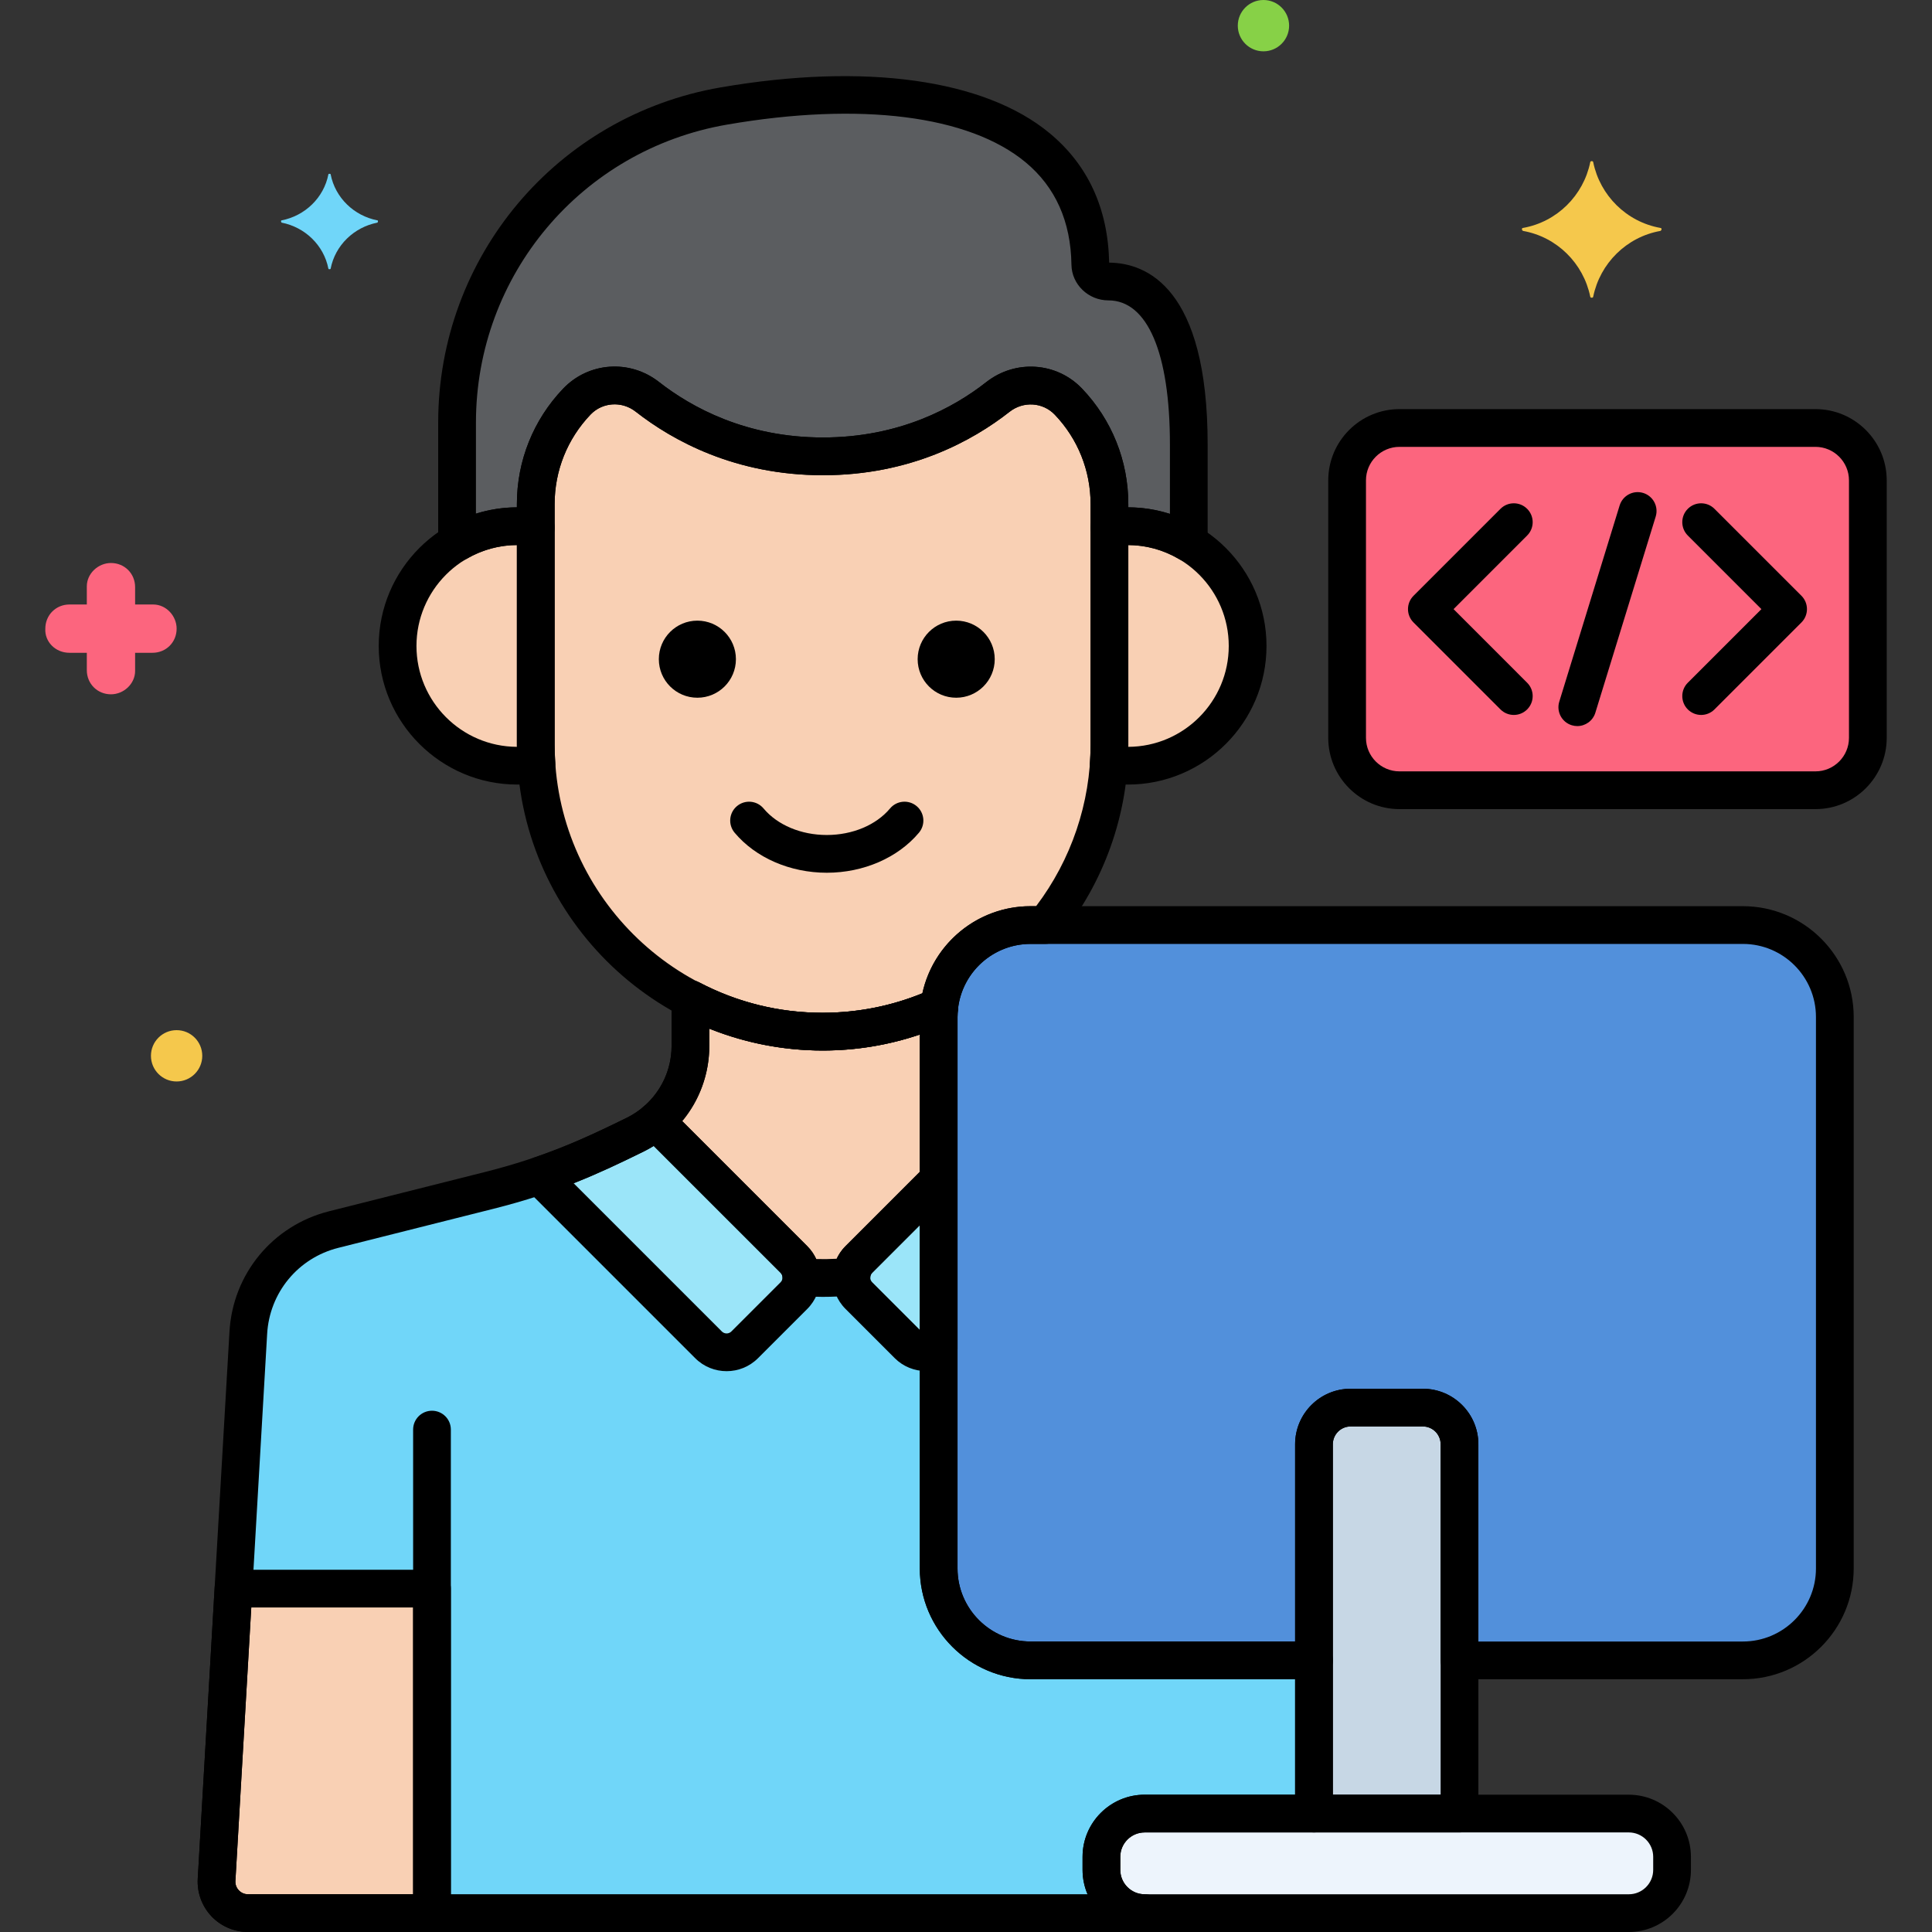 <svg width="78" height="78" viewBox="0 0 78 78" fill="none" xmlns="http://www.w3.org/2000/svg">
<rect x="0" y="0" width="78" height="78" fill="#333333" stroke="none"/>
<g id="developer 1">
<g id="Layer_22">
<g id="Group">
<g id="Group_2">
<path id="Vector" d="M44.467 75.492V74.965C44.467 74 45.249 73.218 46.214 73.218H53.048V67.033H41.606C39.566 67.033 37.896 65.363 37.896 63.322V41.057C37.896 40.916 37.905 40.776 37.921 40.639C36.48 41.287 34.886 41.65 33.211 41.65C31.289 41.65 29.475 41.173 27.875 40.336V42.221C27.875 43.744 27.01 45.135 25.644 45.809C23.797 46.719 22.186 47.447 19.741 48.062L13.471 49.64C11.532 50.128 10.135 51.821 10.024 53.817L8.743 75.897C8.703 76.625 9.282 77.238 10.012 77.238H46.213C45.249 77.239 44.467 76.456 44.467 75.492Z" fill="#70D6F9"/>
</g>
<g id="Group_3">
<path id="Vector_2" d="M41.607 37.347H42.201C43.819 35.355 44.792 32.821 44.792 30.07V20.35C44.792 18.811 44.2 17.332 43.138 16.218C42.381 15.424 41.149 15.351 40.286 16.028C38.922 17.099 36.56 18.424 33.224 18.424C29.881 18.424 27.507 17.093 26.136 16.02C25.274 15.345 24.045 15.421 23.289 16.213L23.285 16.218C22.224 17.331 21.631 18.811 21.631 20.35V30.069C21.631 36.439 26.842 41.65 33.212 41.65C34.887 41.65 36.481 41.287 37.922 40.639C38.132 38.794 39.708 37.347 41.607 37.347Z" fill="#F9D0B4"/>
</g>
<g id="Group_4">
<path id="Vector_3" d="M45.535 21.244C45.282 21.244 45.034 21.265 44.792 21.303V30.07C44.792 30.331 44.78 30.589 44.763 30.846C45.014 30.887 45.271 30.914 45.535 30.914C48.205 30.914 50.37 28.749 50.37 26.079C50.37 23.408 48.205 21.244 45.535 21.244Z" fill="#F9D0B4"/>
</g>
<g id="Group_5">
<path id="Vector_4" d="M21.63 30.07C21.63 28.87 21.63 23.688 21.63 21.303C21.387 21.265 21.14 21.244 20.887 21.244C18.217 21.244 16.052 23.409 16.052 26.079C16.052 28.749 18.217 30.914 20.887 30.914C21.151 30.914 21.407 30.887 21.659 30.847C21.642 30.59 21.63 30.331 21.63 30.07Z" fill="#F9D0B4"/>
</g>
<g id="Group_6">
<path id="Vector_5" d="M44.748 11.365C44.361 11.365 44.025 11.066 44.019 10.678C43.931 4.225 36.561 3.013 29.223 4.28C23.001 5.355 18.453 10.75 18.453 17.064V21.906C19.169 21.488 19.998 21.244 20.887 21.244C21.14 21.244 21.387 21.265 21.63 21.303V20.351C21.63 18.812 22.222 17.332 23.285 16.218L23.288 16.214C24.044 15.422 25.273 15.346 26.136 16.021C27.506 17.094 29.88 18.424 33.224 18.424C36.559 18.424 38.921 17.1 40.286 16.029C41.149 15.351 42.38 15.425 43.137 16.219C44.199 17.332 44.792 18.812 44.792 20.351V21.303C45.034 21.266 45.282 21.244 45.535 21.244C46.434 21.244 47.273 21.494 47.994 21.922C47.994 20.571 47.994 19.183 47.994 17.947C47.994 12.168 45.908 11.365 44.748 11.365Z" fill="#5B5D60"/>
</g>
<g id="Group_7">
<path id="Vector_6" d="M28.605 54.294C29.008 54.697 29.662 54.697 30.065 54.294L32.053 52.306C32.456 51.903 32.456 51.25 32.053 50.847L26.469 45.264C26.221 45.475 25.946 45.661 25.644 45.809C24.361 46.442 23.191 46.986 21.776 47.465L28.605 54.294Z" fill="#9BE5F9"/>
</g>
<g id="Group_8">
<path id="Vector_7" d="M36.662 54.294C36.997 54.629 37.503 54.682 37.896 54.46V47.626L34.674 50.847C34.271 51.251 34.271 51.904 34.674 52.307L36.662 54.294Z" fill="#9BE5F9"/>
</g>
<g id="Group_9">
<path id="Vector_8" d="M17.441 64.137H9.426L8.744 75.897C8.704 76.625 9.283 77.238 10.013 77.238H17.441V64.137Z" fill="#F9D0B4"/>
</g>
<g id="Group_10">
<path id="Vector_9" d="M34.674 50.847L37.896 47.625V41.058C37.896 40.916 37.906 40.777 37.921 40.639C36.48 41.287 34.886 41.65 33.211 41.65C31.29 41.65 29.475 41.173 27.876 40.336V42.221C27.876 43.408 27.348 44.514 26.469 45.264L32.052 50.847C32.25 51.045 32.35 51.303 32.353 51.563C32.637 51.583 32.922 51.596 33.211 51.596C33.604 51.596 33.992 51.575 34.376 51.538C34.385 51.287 34.483 51.039 34.674 50.847Z" fill="#F9D0B4"/>
</g>
<g id="Group_11">
<path id="Vector_10" d="M65.759 77.238H46.215C45.25 77.238 44.468 76.456 44.468 75.491V74.965C44.468 74 45.25 73.218 46.215 73.218H65.759C66.724 73.218 67.506 74 67.506 74.965V75.491C67.506 76.456 66.724 77.238 65.759 77.238Z" fill="#EDF4FC"/>
</g>
<g id="Group_12">
<path id="Vector_11" d="M70.366 37.347H41.607C39.566 37.347 37.897 39.017 37.897 41.058V63.323C37.897 65.364 39.566 67.034 41.607 67.034H53.049V58.307C53.049 57.491 53.711 56.829 54.527 56.829H57.446C58.262 56.829 58.924 57.491 58.924 58.307V67.034H70.366C72.407 67.034 74.077 65.364 74.077 63.323V41.058C74.077 39.017 72.407 37.347 70.366 37.347Z" fill="#5290DB"/>
</g>
<g id="Group_13">
<path id="Vector_12" d="M58.924 73.218V58.307C58.924 57.491 58.262 56.828 57.446 56.828H54.527C53.711 56.828 53.049 57.491 53.049 58.307V73.218H58.924Z" fill="#C7D7E5"/>
</g>
<g id="Group_14">
<path id="Vector_13" d="M73.296 31.904H56.501C55.333 31.904 54.387 30.957 54.387 29.79V19.394C54.387 18.226 55.333 17.279 56.501 17.279H73.295C74.463 17.279 75.41 18.226 75.41 19.394V29.789C75.41 30.957 74.463 31.904 73.296 31.904Z" fill="#FC657E"/>
</g>
<g id="Group_15">
<path id="Vector_14" d="M46.214 78H10.012C9.456 78 8.918 77.768 8.536 77.364C8.154 76.96 7.952 76.41 7.983 75.855L9.264 53.774C9.394 51.433 11.011 49.474 13.286 48.902L19.556 47.323C22.002 46.708 23.608 45.964 25.308 45.126C26.422 44.576 27.114 43.463 27.114 42.221V40.336C27.114 40.069 27.253 39.822 27.482 39.684C27.709 39.546 27.993 39.538 28.229 39.661C29.785 40.476 31.461 40.888 33.211 40.888C34.736 40.888 36.216 40.571 37.61 39.944C37.859 39.832 38.15 39.863 38.371 40.024C38.592 40.185 38.71 40.453 38.679 40.725C38.665 40.847 38.658 40.956 38.658 41.057V63.322C38.658 64.948 39.981 66.271 41.608 66.271H53.049C53.47 66.271 53.811 66.612 53.811 67.033V73.218C53.811 73.639 53.47 73.98 53.049 73.98H46.214C45.671 73.98 45.229 74.421 45.229 74.964V75.491C45.229 76.034 45.671 76.476 46.214 76.476C46.635 76.476 46.976 76.817 46.976 77.238C46.976 77.659 46.635 78 46.214 78ZM28.637 41.525V42.221C28.637 44.048 27.62 45.684 25.981 46.493C24.202 47.37 22.518 48.149 19.927 48.801L13.658 50.379C12.032 50.788 10.878 52.188 10.785 53.861L9.504 75.941C9.496 76.081 9.546 76.215 9.643 76.317C9.74 76.42 9.871 76.476 10.012 76.476H43.907C43.778 76.174 43.706 75.841 43.706 75.491V74.964C43.706 73.581 44.831 72.456 46.214 72.456H52.287V67.795H41.607C39.141 67.795 37.135 65.788 37.135 63.322V41.767C35.872 42.195 34.557 42.412 33.211 42.412C31.649 42.412 30.089 42.108 28.637 41.525Z" fill="black"/>
</g>
<g id="Group_16">
<path id="Vector_15" d="M17.44 77.717C17.02 77.717 16.679 77.376 16.679 76.955V57.716C16.679 57.295 17.02 56.955 17.44 56.955C17.861 56.955 18.202 57.295 18.202 57.716V76.955C18.202 77.376 17.861 77.717 17.44 77.717Z" fill="black"/>
</g>
<g id="Group_17">
<path id="Vector_16" d="M33.38 35.235C31.898 35.235 30.507 34.63 29.658 33.618C29.388 33.295 29.43 32.815 29.753 32.545C30.076 32.275 30.556 32.317 30.826 32.639C31.389 33.311 32.343 33.711 33.38 33.711C34.416 33.711 35.371 33.311 35.934 32.639C36.204 32.317 36.684 32.274 37.007 32.545C37.329 32.815 37.371 33.295 37.101 33.618C36.252 34.63 34.861 35.235 33.38 35.235Z" fill="black"/>
</g>
<g id="Group_18">
<path id="Vector_17" d="M38.604 28.169C39.463 28.169 40.16 27.473 40.16 26.613C40.16 25.754 39.463 25.057 38.604 25.057C37.745 25.057 37.048 25.754 37.048 26.613C37.048 27.473 37.745 28.169 38.604 28.169Z" fill="black"/>
</g>
<g id="Group_19">
<path id="Vector_18" d="M28.155 28.169C29.014 28.169 29.711 27.473 29.711 26.613C29.711 25.754 29.014 25.057 28.155 25.057C27.295 25.057 26.599 25.754 26.599 26.613C26.599 27.473 27.295 28.169 28.155 28.169Z" fill="black"/>
</g>
<g id="Group_20">
<path id="Vector_19" d="M61.117 28.864C60.922 28.864 60.727 28.79 60.578 28.641L57.068 25.131C56.77 24.833 56.77 24.351 57.068 24.053L60.578 20.543C60.876 20.245 61.358 20.245 61.655 20.543C61.953 20.84 61.953 21.323 61.655 21.62L58.684 24.592L61.655 27.564C61.953 27.861 61.953 28.344 61.655 28.641C61.507 28.79 61.312 28.864 61.117 28.864Z" fill="black"/>
</g>
<g id="Group_21">
<path id="Vector_20" d="M68.68 28.864C68.485 28.864 68.29 28.789 68.141 28.641C67.844 28.343 67.844 27.861 68.141 27.564L71.113 24.592L68.141 21.62C67.844 21.322 67.844 20.84 68.141 20.543C68.439 20.245 68.921 20.245 69.218 20.543L72.729 24.053C73.026 24.35 73.026 24.833 72.729 25.13L69.218 28.641C69.07 28.789 68.875 28.864 68.68 28.864Z" fill="black"/>
</g>
<g id="Group_22">
<path id="Vector_21" d="M63.68 29.314C63.606 29.314 63.53 29.303 63.456 29.28C63.054 29.157 62.828 28.731 62.952 28.328L65.389 20.407C65.513 20.004 65.939 19.779 66.341 19.902C66.743 20.026 66.969 20.453 66.845 20.855L64.408 28.777C64.307 29.104 64.005 29.314 63.68 29.314Z" fill="black"/>
</g>
<g id="Group_23">
<path id="Vector_22" d="M15.238 8.897C14.293 8.714 13.532 7.983 13.349 7.038C13.349 7.008 13.258 7.008 13.258 7.038C13.075 7.983 12.313 8.714 11.368 8.897C11.338 8.897 11.338 8.958 11.368 8.988C12.313 9.171 13.075 9.903 13.258 10.847C13.258 10.877 13.349 10.877 13.349 10.847C13.532 9.903 14.293 9.171 15.238 8.988C15.268 8.958 15.268 8.897 15.238 8.897Z" fill="#70D6F9"/>
</g>
<g id="Group_24">
<path id="Vector_23" d="M2.805 26.355H3.505V27.056C3.505 27.605 3.932 28.031 4.48 28.031C4.998 28.031 5.455 27.605 5.455 27.087V27.056V26.355H6.156C6.705 26.355 7.131 25.929 7.131 25.381C7.131 24.863 6.705 24.405 6.187 24.405H6.156H5.455V23.705C5.455 23.156 5.029 22.73 4.48 22.73C3.962 22.73 3.505 23.156 3.505 23.674V23.705V24.405H2.805C2.256 24.405 1.83 24.832 1.83 25.381C1.799 25.898 2.226 26.355 2.805 26.355C2.774 26.355 2.774 26.355 2.805 26.355Z" fill="#FC657E"/>
</g>
<g id="Group_25">
<path id="Vector_24" d="M7.13 43.662C7.702 43.662 8.166 43.198 8.166 42.626C8.166 42.054 7.702 41.59 7.13 41.59C6.558 41.59 6.094 42.054 6.094 42.626C6.094 43.198 6.558 43.662 7.13 43.662Z" fill="#F5C84C"/>
</g>
<g id="Group_26">
<path id="Vector_25" d="M51.009 2.072C51.581 2.072 52.045 1.608 52.045 1.036C52.045 0.464 51.581 0 51.009 0C50.437 0 49.973 0.464 49.973 1.036C49.973 1.608 50.437 2.072 51.009 2.072Z" fill="#87D147"/>
</g>
<g id="Group_27">
<path id="Vector_26" d="M61.49 9.202C62.861 8.958 63.927 7.891 64.202 6.551C64.202 6.49 64.323 6.49 64.323 6.551C64.598 7.891 65.664 8.958 67.035 9.202C67.096 9.202 67.096 9.293 67.035 9.323C65.664 9.567 64.598 10.634 64.323 11.974C64.323 12.035 64.202 12.035 64.202 11.974C63.927 10.634 62.861 9.567 61.49 9.323C61.429 9.293 61.429 9.202 61.49 9.202Z" fill="#F5C84C"/>
</g>
<g id="Group_28">
<path id="Vector_27" d="M33.211 42.412C26.405 42.412 20.868 36.875 20.868 30.07V20.35C20.868 18.608 21.531 16.954 22.733 15.693C23.763 14.613 25.426 14.498 26.605 15.421C27.912 16.443 30.12 17.662 33.224 17.662C36.321 17.662 38.518 16.448 39.815 15.429C40.996 14.502 42.662 14.615 43.688 15.692C44.891 16.953 45.553 18.608 45.553 20.35V30.07C45.553 32.879 44.573 35.633 42.792 37.827C42.647 38.005 42.43 38.108 42.2 38.108H41.607C40.107 38.108 38.848 39.233 38.679 40.725C38.648 40.992 38.479 41.224 38.234 41.334C36.641 42.05 34.952 42.412 33.211 42.412ZM24.812 16.324C24.455 16.324 24.103 16.464 23.84 16.739C22.905 17.72 22.392 19.001 22.392 20.35V30.07C22.392 36.035 27.245 40.889 33.211 40.889C34.601 40.889 35.954 40.625 37.239 40.103C37.682 38.069 39.486 36.585 41.607 36.585H41.83C43.251 34.711 44.03 32.411 44.03 30.07V20.35C44.03 19.001 43.517 17.72 42.586 16.744C42.103 16.238 41.316 16.187 40.756 16.628C39.269 17.795 36.756 19.186 33.224 19.186C29.686 19.186 27.161 17.791 25.666 16.621C25.412 16.421 25.11 16.324 24.812 16.324Z" fill="black"/>
</g>
<g id="Group_29">
<path id="Vector_28" d="M45.535 31.675C45.255 31.675 44.963 31.65 44.641 31.598C44.253 31.535 43.976 31.188 44.003 30.795C44.021 30.516 44.03 30.286 44.03 30.07V21.303C44.03 20.927 44.304 20.608 44.675 20.55C44.965 20.505 45.254 20.482 45.535 20.482C48.621 20.482 51.132 22.993 51.132 26.079C51.132 29.165 48.621 31.675 45.535 31.675ZM45.553 22.006V30.07C45.553 30.097 45.553 30.124 45.553 30.152C47.791 30.142 49.608 28.319 49.608 26.079C49.608 23.839 47.791 22.015 45.553 22.006Z" fill="black"/>
</g>
<g id="Group_30">
<path id="Vector_29" d="M20.887 31.675C17.801 31.675 15.29 29.165 15.29 26.078C15.29 22.993 17.801 20.482 20.887 20.482C21.167 20.482 21.457 20.505 21.747 20.55C22.118 20.607 22.392 20.927 22.392 21.302V30.07C22.392 30.286 22.401 30.516 22.419 30.795C22.446 31.187 22.169 31.535 21.781 31.598C21.46 31.65 21.168 31.675 20.887 31.675ZM20.868 22.005C18.631 22.015 16.814 23.839 16.814 26.079C16.814 28.319 18.631 30.142 20.869 30.152C20.869 30.124 20.868 30.097 20.868 30.07V22.005Z" fill="black"/>
</g>
<g id="Group_31">
<path id="Vector_30" d="M47.994 22.683C47.86 22.683 47.726 22.647 47.606 22.576C46.976 22.203 46.26 22.005 45.535 22.005C45.333 22.005 45.122 22.022 44.909 22.055C44.689 22.089 44.465 22.026 44.296 21.881C44.128 21.736 44.03 21.525 44.03 21.302V20.35C44.03 19.001 43.517 17.72 42.586 16.744C42.103 16.238 41.316 16.187 40.756 16.628C39.27 17.795 36.756 19.186 33.224 19.186C29.687 19.186 27.162 17.791 25.666 16.621C25.107 16.183 24.322 16.234 23.84 16.74C22.905 17.721 22.392 19.002 22.392 20.351V21.303C22.392 21.525 22.295 21.737 22.126 21.881C21.957 22.026 21.733 22.09 21.513 22.055C21.3 22.023 21.09 22.005 20.887 22.005C20.171 22.005 19.462 22.198 18.838 22.563C18.602 22.701 18.311 22.702 18.074 22.566C17.837 22.43 17.691 22.178 17.691 21.906V17.064C17.691 10.362 22.486 4.67 29.093 3.529C34.911 2.525 39.754 3.199 42.38 5.38C43.928 6.665 44.734 8.422 44.78 10.603C46.28 10.617 48.756 11.601 48.756 17.946V21.921C48.756 22.195 48.609 22.448 48.371 22.583C48.255 22.649 48.124 22.683 47.994 22.683ZM45.553 20.482C46.124 20.484 46.691 20.575 47.233 20.749V17.946C47.233 14.248 46.327 12.127 44.748 12.127C43.938 12.127 43.269 11.482 43.257 10.689C43.233 8.944 42.611 7.552 41.407 6.553C39.124 4.657 34.73 4.102 29.352 5.031C23.478 6.045 19.215 11.106 19.215 17.064V20.74C19.749 20.572 20.306 20.484 20.868 20.482V20.351C20.868 18.608 21.53 16.954 22.733 15.693C23.763 14.613 25.426 14.498 26.605 15.421C27.912 16.443 30.12 17.662 33.224 17.662C36.321 17.662 38.518 16.448 39.815 15.429C40.996 14.502 42.662 14.615 43.688 15.692C44.891 16.953 45.553 18.608 45.553 20.35V20.482Z" fill="black"/>
</g>
<g id="Group_32">
<path id="Vector_31" d="M29.335 55.358C28.876 55.358 28.416 55.183 28.067 54.833L21.238 48.004C21.052 47.818 20.975 47.549 21.035 47.293C21.094 47.036 21.282 46.829 21.532 46.745C22.849 46.297 23.953 45.794 25.308 45.126C25.542 45.011 25.767 44.862 25.975 44.684C26.277 44.427 26.727 44.445 27.008 44.726L32.591 50.309C33.29 51.008 33.29 52.146 32.591 52.846L30.603 54.833C30.254 55.183 29.795 55.358 29.335 55.358ZM29.144 53.756C29.25 53.861 29.421 53.861 29.526 53.756L31.514 51.769C31.619 51.663 31.619 51.492 31.514 51.386L26.392 46.264C26.258 46.347 26.121 46.424 25.981 46.493C24.971 46.991 24.09 47.403 23.159 47.771L29.144 53.756Z" fill="black"/>
</g>
<g id="Group_33">
<path id="Vector_32" d="M37.389 55.354C36.925 55.354 36.466 55.175 36.124 54.833L34.136 52.845C33.437 52.146 33.437 51.008 34.136 50.309L37.358 47.087C37.576 46.869 37.904 46.804 38.188 46.922C38.473 47.04 38.658 47.317 38.658 47.626V54.46C38.658 54.735 38.51 54.989 38.27 55.124C37.995 55.279 37.691 55.354 37.389 55.354ZM37.134 49.465L35.213 51.386C35.108 51.491 35.107 51.663 35.213 51.768L37.134 53.689V49.465Z" fill="black"/>
</g>
<g id="Group_34">
<path id="Vector_33" d="M17.44 78H10.012C9.456 78 8.918 77.768 8.536 77.364C8.154 76.96 7.952 76.41 7.983 75.855L8.666 64.093C8.689 63.69 9.022 63.375 9.426 63.375H17.44C17.861 63.375 18.202 63.716 18.202 64.137V77.238C18.202 77.659 17.861 78 17.44 78ZM10.145 64.898L9.504 75.941C9.496 76.081 9.546 76.215 9.643 76.317C9.74 76.42 9.871 76.476 10.012 76.476H16.679V64.898H10.145V64.898Z" fill="black"/>
</g>
<g id="Group_35">
<path id="Vector_34" d="M33.211 52.358C32.933 52.358 32.635 52.346 32.3 52.323C31.905 52.295 31.596 51.969 31.591 51.573C31.59 51.523 31.576 51.449 31.514 51.386L25.93 45.803C25.78 45.652 25.699 45.446 25.708 45.234C25.716 45.021 25.813 44.822 25.974 44.684C26.698 44.067 27.114 43.169 27.114 42.221V40.337C27.114 40.07 27.253 39.823 27.481 39.685C27.709 39.547 27.992 39.538 28.229 39.662C29.784 40.476 31.461 40.889 33.211 40.889C34.736 40.889 36.216 40.571 37.609 39.945C37.859 39.833 38.15 39.863 38.371 40.025C38.592 40.186 38.709 40.454 38.678 40.726C38.665 40.847 38.658 40.956 38.658 41.058V47.626C38.658 47.828 38.578 48.022 38.435 48.165L35.213 51.386C35.154 51.446 35.139 51.518 35.137 51.567C35.123 51.949 34.829 52.261 34.449 52.297C34.03 52.337 33.613 52.358 33.211 52.358ZM32.953 50.831C33.24 50.838 33.501 50.834 33.779 50.819C33.866 50.631 33.986 50.458 34.135 50.309L37.134 47.31V41.767C35.872 42.195 34.557 42.412 33.211 42.412C31.648 42.412 30.088 42.108 28.637 41.525V42.221C28.637 43.34 28.244 44.41 27.54 45.258L32.59 50.309C32.743 50.462 32.866 50.639 32.953 50.831Z" fill="black"/>
</g>
<g id="Group_36">
<path id="Vector_35" d="M65.759 78H46.215C44.831 78 43.706 76.875 43.706 75.492V74.965C43.706 73.581 44.831 72.457 46.215 72.457H65.759C67.142 72.457 68.267 73.582 68.267 74.965V75.492C68.267 76.875 67.142 78 65.759 78ZM46.215 73.98C45.671 73.98 45.23 74.422 45.23 74.965V75.492C45.23 76.035 45.671 76.477 46.215 76.477H65.759C66.302 76.477 66.744 76.035 66.744 75.492V74.965C66.744 74.422 66.302 73.98 65.759 73.98H46.215Z" fill="black"/>
</g>
<g id="Group_37">
<path id="Vector_36" d="M70.366 67.795H58.925C58.504 67.795 58.163 67.454 58.163 67.034V58.307C58.163 57.912 57.841 57.59 57.446 57.59H54.528C54.132 57.59 53.811 57.912 53.811 58.307V67.034C53.811 67.454 53.47 67.795 53.049 67.795H41.607C39.141 67.795 37.135 65.789 37.135 63.323V41.058C37.135 38.592 39.141 36.585 41.607 36.585H70.366C72.832 36.585 74.839 38.592 74.839 41.058V63.323C74.839 65.789 72.832 67.795 70.366 67.795ZM59.686 66.272H70.366C71.992 66.272 73.315 64.949 73.315 63.323V41.058C73.315 39.432 71.992 38.109 70.366 38.109H41.607C39.981 38.109 38.658 39.432 38.658 41.058V63.323C38.658 64.949 39.981 66.272 41.607 66.272H52.287V58.307C52.287 57.072 53.292 56.067 54.528 56.067H57.446C58.681 56.067 59.686 57.072 59.686 58.307V66.272Z" fill="black"/>
</g>
<g id="Group_38">
<path id="Vector_37" d="M58.924 73.98H53.049C52.628 73.98 52.287 73.639 52.287 73.218V58.307C52.287 57.072 53.292 56.067 54.528 56.067H57.446C58.681 56.067 59.686 57.072 59.686 58.307V73.218C59.686 73.639 59.345 73.98 58.924 73.98ZM53.81 72.457H58.162V58.307C58.162 57.912 57.841 57.59 57.446 57.59H54.527C54.132 57.59 53.81 57.912 53.81 58.307V72.457H53.81Z" fill="black"/>
</g>
<g id="Group_39">
<path id="Vector_38" d="M73.296 32.666H56.501C54.915 32.666 53.625 31.375 53.625 29.789V19.394C53.625 17.808 54.915 16.517 56.501 16.517H73.295C74.882 16.517 76.172 17.808 76.172 19.394V29.789C76.172 31.375 74.882 32.666 73.296 32.666ZM56.501 18.041C55.755 18.041 55.148 18.648 55.148 19.393V29.789C55.148 30.535 55.755 31.142 56.501 31.142H73.295C74.041 31.142 74.648 30.535 74.648 29.789V19.394C74.648 18.648 74.041 18.041 73.295 18.041L56.501 18.041Z" fill="black"/>
</g>
</g>
</g>
</g>
</svg>
